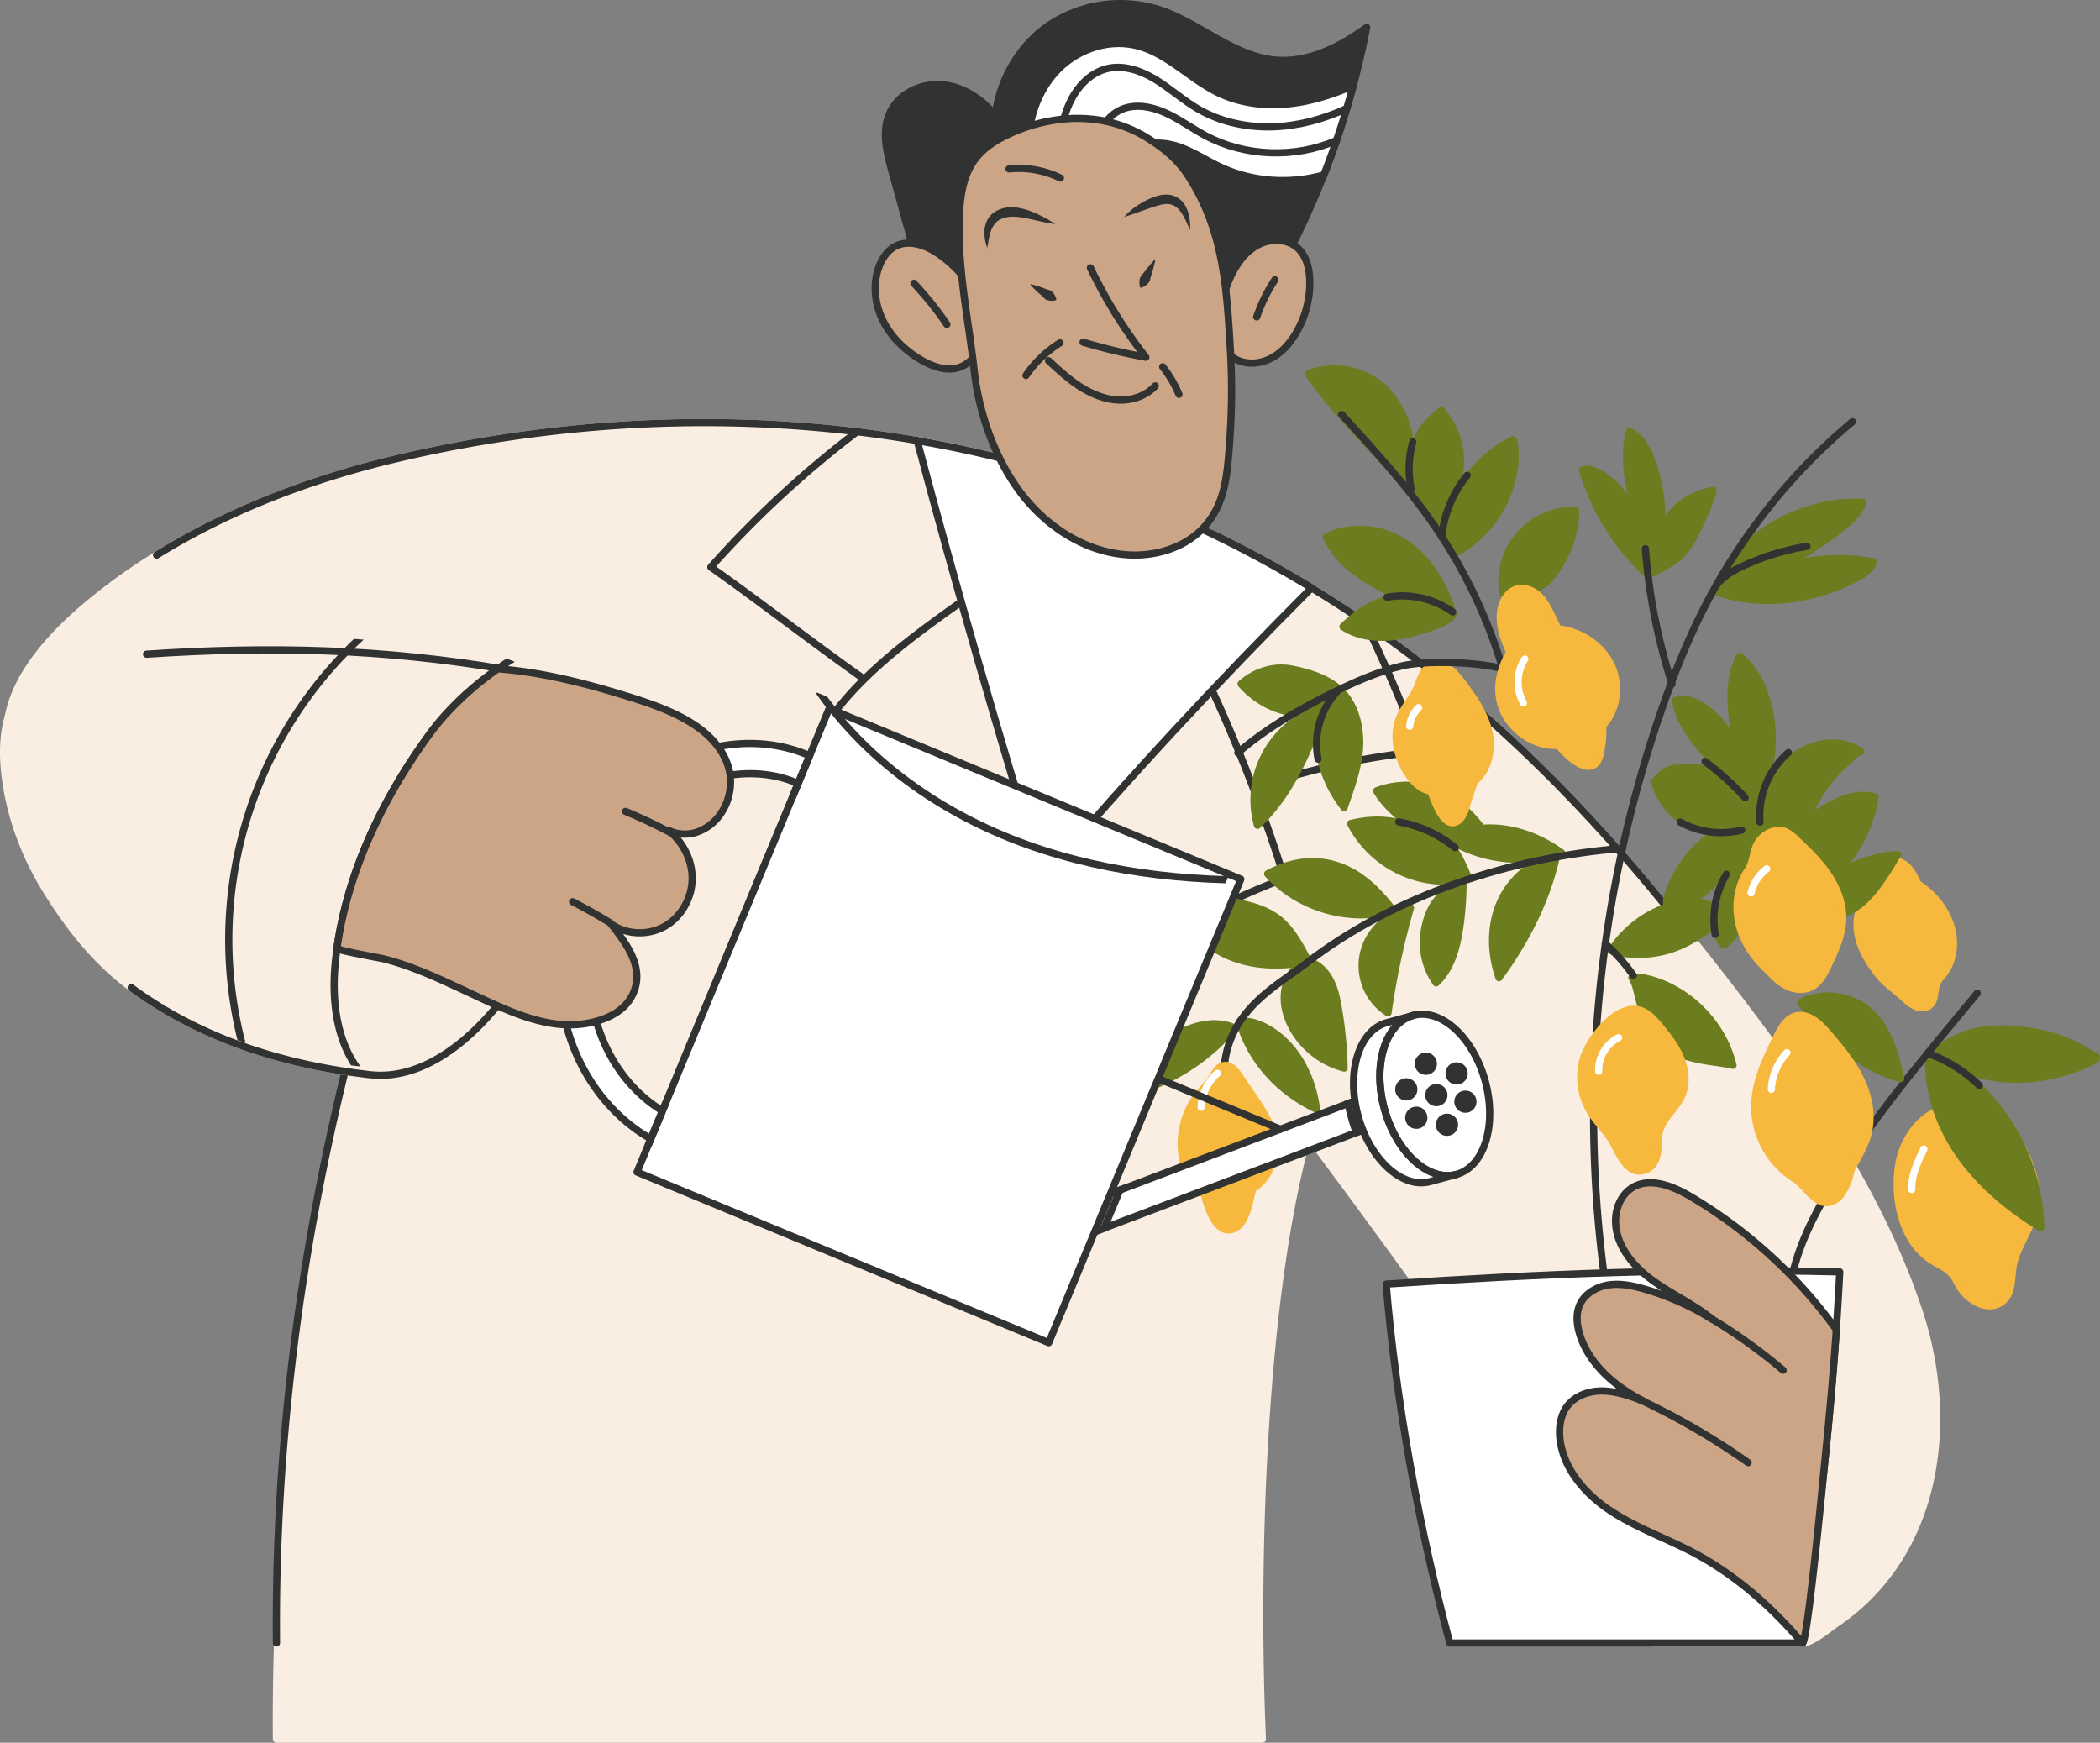<svg id="Capa_2" data-name="Capa 2" xmlns="http://www.w3.org/2000/svg" viewBox="0 0 1747.63 1450.29"><rect x="0" y="0" width="1747.63" height="1450.29" fill="#808080" stroke="none"/><defs><clipPath id="clip-path" transform="translate(-10.38 -10.15)"><path class="cls-1" d="M484.08 616.15c-8.29-28.62-24.92-45.25-49.41-49.43C324.94 548 220.45 543.81 105.78 553.6l-3.17.27c-23.9 2-53.65 4.5-71.54 22.51-21 21.1-22.32 53.4-19.77 76.78 3.81 35 16 69.09 36.06 101.28 22.11 35.41 44.49 60.83 70.43 80 53.29 39.42 120.55 64 199.92 73.07a82 82 0 0 0 9.29.49c22.4 0 45.17-9.11 67.7-27.09 18.12-14.46 32-31.4 40.48-43.06a291.4 291.4 0 0 0 54.3-151.65c1.74-28.58-.03-51.5-5.4-70.05Z"/></clipPath><clipPath id="clip-path-2" transform="translate(-10.38 -10.15)"><path class="cls-1" d="M1044.2 739 701.58 597a3 3 0 0 0-3.92 1.63l-159.84 385.8a3 3 0 0 0 1.62 3.92l342.63 142a3 3 0 0 0 1.14.23 3 3 0 0 0 2.78-1.85L1045.82 743a3 3 0 0 0-1.52-4Z"/></clipPath><clipPath id="clip-path-3" transform="translate(-10.38 -10.15)"><path class="cls-1" d="M1155.05 933.25a15.52 15.52 0 0 0-20-9l-255 96.67a15.5 15.5 0 0 0 4 29.91 12.79 12.79 0 0 0 1.52.08 15.71 15.71 0 0 0 5.51-1l255-96.67a15.5 15.5 0 0 0 9-20Z"/></clipPath><style>.cls-1,.cls-4,.cls-7{fill:none}.cls-2{fill:#cca587}.cls-15,.cls-2,.cls-4,.cls-8{stroke:#313232}.cls-15,.cls-2,.cls-4,.cls-5,.cls-6,.cls-7,.cls-8{stroke-linecap:round;stroke-linejoin:round;stroke-width:6px}.cls-5{fill:#f7b83e;stroke:#f7b83e}.cls-6{fill:#6b7d1f;stroke:#6b7d1f}.cls-7{stroke:#fff}.cls-8{fill:#fff}.cls-15,.cls-17{fill:#313232}</style></defs><path class="cls-2" d="M422.68 567.27c47 1.43 94.1 2.85 140.88-1.63 10.25-1 20.61-2.25 30.8-.72s20.38 6.27 26 14.89c9.08 13.91 3.14 33.63-9.06 44.89s-28.94 16-45.14 19.59c-37.32 8.36-75.42 20.86-113.67 20.57" transform="translate(-10.38 -10.15)"/><path d="M1619.44 1153.2a291 291 0 0 0-12.25-52.35c-40.71-121.85-125.12-229.85-204.36-329-61.58-77-130.56-148.5-208.64-208.93q-19.9-15.4-40.57-29.8t-41.78-27.58a962.18 962.18 0 0 0-92.79-51.2c-212.84-102.4-463.71-116-691.27-59.4l-3.32.85c-86.27 22.31-169.85 59-238.7 115.57C56.82 535.14 22.59 570.3 17 609.07c-6 40.71 21 84.55 50.62 109.83 34.66 29.59 79.44 44.64 124.09 53.78s90.3 13 134.59 23.76c-56.64 188.1-87.59 464.58-85.84 661h820.48c-6.39-142.54-.53-365.62 37.82-502.45 102 137 201.85 275.23 287.37 422.45h124.39c7.84 0 22.27-12.37 28.63-16.71 69.11-47.23 91.06-129.3 80.29-207.53Z" transform="translate(-10.38 -10.15)" style="stroke:#faede1;fill:#faede1;stroke-width:6px;stroke-linecap:round;stroke-linejoin:round"/><path class="cls-4" d="M1402.83 771.88c-61.58-77-130.56-148.5-208.64-208.93q-19.9-15.41-40.57-29.8t-41.78-27.58a962.18 962.18 0 0 0-92.79-51.2M296.84 904.52c-37.77 154.69-57.8 313.83-56.38 472.93m533.2-1000.67C626.1 351.35 472.24 359 327.78 394.94l-3.32.85c-64.4 16.66-127.31 41.33-183.71 76.3" transform="translate(-10.38 -10.15)"/><path class="cls-4" d="M1019.17 584.62a1302.24 1302.24 0 0 1 60.16 156.6c-43.29 16.5-87.77 39.07-128.79 60.6m103.94-136a618.67 618.67 0 0 1 137.4-30.27c-13-36.79-28.62-72.17-45.38-107.35" transform="translate(-10.38 -10.15)"/><path class="cls-5" d="M1600.44 1040.43c-10.8-18.25-13.31-42.63-9.68-62.37 3.86-21 18.61-41 39.34-46 17.13-4.19 35.77 2.43 48.68 14.44s20.63 28.77 24.65 45.94c2.6 11.12 2.22 17.34-.7 28.38-4 15.18-14.56 28.24-17.11 43.72-1.59 9.6-.5 20.83-7.56 27.51-12.06 11.42-30 .25-36.84-11.2-1.89-3.19-3.31-6.68-5.62-9.59-4.31-5.45-11.1-8.17-17-11.83a54.53 54.53 0 0 1-18.16-19Z" transform="translate(-10.38 -10.15)"/><path class="cls-6" d="M1754.16 889.43c1.4-.72.94 2.21-.46 2.93-38.51 19.91-86.68 22.14-124.49.94 48 28.73 78.54 82.78 79.53 138.69-25.23-15.59-48.74-34.65-66.12-58.68s-28.34-53.38-27.09-83c11.78-11.19 27.26-20.07 43.31-22.59s32.52-1.15 48.46 2c17.42 3.5 31.91 10.09 46.86 19.71Z" transform="translate(-10.38 -10.15)"/><path class="cls-4" d="M1499 1094c1.45-32.94 16-63.86 32.74-92.27 35-59.39 80.12-111.76 124.07-165" transform="translate(-10.38 -10.15)"/><path class="cls-7" d="M1601.37 1000c-.44-11.83 4.87-23 10.06-33.66" transform="translate(-10.38 -10.15)"/><path class="cls-4" d="M1614.62 886.75a117.65 117.65 0 0 1 42.92 26.74" transform="translate(-10.38 -10.15)"/><path class="cls-6" d="M1453.87 473.91c26.48-30.05 66.82-47.34 106.84-45.79-2.88 8.64-9.93 15.17-17 20.92a255.2 255.2 0 0 1-57.87 35.39 162.9 162.9 0 0 1 83.59-6.71c-1.78 6.11-7.69 10-13.31 13-36.22 19.33-80.51 25.75-119 11.34 6.34-7.98 10.07-20.56 16.75-28.15Z" transform="translate(-10.38 -10.15)"/><path class="cls-5" d="M1574 821.7c-6.83-8.63-13-18-16.13-28.56s-2.83-22.48 2.73-32c4-6.73 10.37-12.06 12.82-19.47 1.23-3.73 1.44-7.92 3.78-11.07 4-5.35 12.57-5.06 18-1.18s8.44 10.2 11.24 16.25c12.49 8.3 22.29 19.74 27.09 34s2.92 31.09-6.83 42.49a31.31 31.31 0 0 0-3.61 4.51c-3.59 6.12-1.25 15.16-6.58 19.85-3.09 2.72-7.83 2.8-11.66 1.27s-6.94-4.38-10-7.17c-6.85-6.39-15.01-11.56-20.85-18.92Z" transform="translate(-10.38 -10.15)"/><path class="cls-6" d="M1509 844.24c17.79-8.93 40.76-6.25 56 6.53 16.45 13.79 22.55 36.07 27.2 57-32.88-8.99-64.4-35.09-83.2-63.53Zm-247.93-340.53a59.11 59.11 0 0 1 60.71-68.66 90.27 90.27 0 0 1-21.45 56.38c-8.64 10.1-26.14 14.45-39.26 12.28Zm177.46 198.79a56.12 56.12 0 0 1-51.22-41.94c3.83-3.91 8.22-8.87 13.5-10.26 24.39-6.41 52.36 5 65.33 26.62-10.53-13.21-25.65-27.73-37-40.21s-21.48-27-24.46-43.6c8.14-2.27 16.12.33 23.09 5.11a78.52 78.52 0 0 1 31.57 46.12 250.27 250.27 0 0 1-8-43.77c-1.29-15 .16-30.62 6.58-44.29 7.28 5.53 14.45 15.67 18.11 24a113.12 113.12 0 0 1 2.9 82.26 86.48 86.48 0 0 1 34.46-28.94c14.37-6.88 32.64-7.39 45.43 2.12-3.56-.16-7.13 5-9.85 7.32a121.89 121.89 0 0 0-35.47 50.48c.78-3.52 5-4.42 8.14-6.31 7.49-4.59 15-9.22 23.33-12.17s17.45-4.13 25.89-1.7c-4 26.15-18.38 52.79-38.62 69.81 15.28-12.73 37.49-20.83 57.36-21.81-9 14.5-19.21 32.74-33.07 42.73a65.91 65.91 0 0 1-89.63-11.82c-2.9 13.68-7.73 30.73-17.49 40.75-1.42 1.46-3 2.93-5 3.21a22.57 22.57 0 0 1-5.82-13.77 82.62 82.62 0 0 1 18-59.11c-7.34 6-14.4 16.08-21 22.8a87 87 0 0 1-38 22.38c.06-4-.75-8.25.4-12.06a100.47 100.47 0 0 1 40.54-53.95Z" transform="translate(-10.38 -10.15)"/><path class="cls-6" d="M1448.22 771.73a44.16 44.16 0 0 0-28.33-11 58.5 58.5 0 0 0-16.58 2.37 91.49 91.49 0 0 0-52.18 38.3c14.57 4.16 31 3.87 45.65 0 19.59-5.28 35.16-17.54 51.44-29.67Zm-79.77 51.98c6.08-.78 12.26.5 18.12 2.33 32.17 10.05 58.16 37.89 66 70.68-10.39-2.38-20.92-2.91-31.28-5.43-6.61-1.61-13.29-3.31-19.24-6.61-15-8.35-23-25.44-27.41-42.06-1.7-6.29-2.7-13.4-6.19-18.91Zm-269.18-13.28c-20.55 4.12-42.31 4.15-62-3s-37.11-22-44.52-41.6c4.27-2.69 26.66-8.36 41.51-5.65 37.74 6.92 47.68 15.96 65.01 50.25Zm70.67-42.51c-36.88 10.25-79.08-2.08-104.63-30.58 18.39-9.82 38.21-13.32 58-6.8s33.91 20.89 46.63 37.38ZM1310 719.9c-31.64 10.13-67.4 5.87-95.47-11.9a136 136 0 0 1 18 33.34 88.64 88.64 0 0 1-98.14-45.78c19-4.9 38.4-3.75 56.1 4.74-13.35-7.79-26.63-18.67-34.5-32 18.87-7.14 39.07-6.14 56.75 3.56 12.23 6.7 22.56 16.41 30.85 27.67 23.35-2.1 47.41 6.53 66.41 20.37Zm-136.42 48.04c-2.46.14-4.48 1.89-6.3 3.55-5.7 5.2-11.46 10.47-15.7 16.91a46.32 46.32 0 0 0 13.25 64.15l.65.42a646.5 646.5 0 0 1 18.7-87.39c-3.54.57-7.01 2.16-10.6 2.36Zm31.97 60.14c12.47-11.62 17.17-29.27 19.63-46.13a259.69 259.69 0 0 0 2.72-36c-8.87 1.74-18.88 8.69-23.87 16.22s-7.55 16.45-8.75 25.4a58.48 58.48 0 0 0 10.27 40.51Zm100.07-105.25c-20.84 3.69-38.59 19.42-46.93 38.87s-7.82 42.07-.84 62.06c22.09-30.21 39.68-64.33 47.77-100.93Z" transform="translate(-10.38 -10.15)"/><path class="cls-6" d="M1094 811.14c-8.6 5.51-13.78 15.52-14.71 25.69s2.06 20.45 7.06 29.36a69.41 69.41 0 0 0 42.59 32.81 331.82 331.82 0 0 0-4.82-49.94c-1.36-8.07-3.06-16.22-6.91-23.44s-10.15-13.5-18.06-15.58c-.96-.22-5.82.39-5.15 1.1Zm-52.22 49.13c7.35-1.09 14.83 1.25 21.43 4.67 24.81 12.86 39.37 40.56 42.73 68.32-31-14.7-54.51-40.11-64.16-72.99Zm-4.52 5.16c-12.18-5.53-26.6-3.46-39 1.61a88.42 88.42 0 0 0-50.06 54.45c34.57-9.83 65.95-28.49 89.06-56.06Zm182.34-343.55c-4.71 5.62-12 8.32-18.93 10.61-11.92 3.91-24.14 7.32-36.67 7.93s-25.51-1.78-36-8.69c13.53-13.3 27.9-22.09 46.7-24.68-12.15-5.84-23.65-11.94-34.58-19.84s-20.6-18-26-30.37c16-7.77 35.54-8 52.18-1.72 27.29 10.38 45.76 38.58 53.3 66.76Zm-43.66-112.7c-26.61-29.4-54.63-55.86-76.65-88 21.23-8.53 47.3-3.42 63.55 12.7s23.38 40.07 21.67 62.89c.85-19 10.18-33.46 25.42-44.93 9.26 10.83 15.76 26 15.85 40.19s-4 28.3-10.5 41c13.08-24 29.82-45.35 54.52-57 4.21 18.35-1 39.41-9.85 56s-23.1 30.11-39.63 39.11c-14.89-20.94-27.19-42.95-44.38-61.96Z" transform="translate(-10.38 -10.15)"/><path class="cls-5" d="M1478.69 814.86c-10.67-10.28-18.69-23.54-21.58-38.07s-.36-30.29 8-42.54c4.69-6.87 4.11-17.33 9.08-24s14-11.08 21.79-8.07c3.39 1.32 6.14 3.86 8.8 6.35 9.65 9.05 19.29 18.28 26.73 29.22s12.63 23.82 12.36 37c-.28 13.58-6.19 26.32-12 38.6-3.36 7.12-7.19 14.74-14.24 18.24-6.63 3.29-14.77 2.06-21.32-1.38S1484 820 1478.69 814.86ZM1237.2 660.59c12.16-9.5 15.52-27.13 12-42.16s-12.69-28-22-40.36c-3.36-4.47-6.89-9-11.67-11.91s-11.15-3.87-15.92-1c-5.91 3.61-7.33 11.35-10.07 17.71-3.59 8.33-10.15 15.1-13.87 23.38-7.08 15.75-2.63 34.82 7.21 49 4.41 6.35 10.54 12.36 18.23 13.13 2.2 5.82 4.91 13.35 8.17 18.65 2.47 4 6.2 8.33 10.87 7.74a9.59 9.59 0 0 0 6.07-3.91c2.8-3.59 4-8.12 5.18-12.52 1.41-5.27 4.4-12.43 5.8-17.75Zm315.37 319.77c5.2-9 10.48-18.21 12.75-28.36 3.39-15.11-.23-31.14-7.16-45s-17-25.87-27.11-37.57c-6.84-7.87-16.12-16.45-26.19-13.77-7.8 2.08-12.23 10.07-15.78 17.31-8.9 18.14-18 37-18.41 57.22a71 71 0 0 0 32.87 60.64c6 3.75 10.2 10.14 15.6 14.73 2.78 2.35 5.79 4.73 9.38 5.33 4.61.77 9.29-1.61 12.47-5s5.14-7.77 7-12c2.01-4.46 2.16-9.33 4.58-13.53Z" transform="translate(-10.38 -10.15)"/><path class="cls-4" d="M1346.84 1082.27a1029.06 1029.06 0 0 1 45.12-478c11-32 23.56-63.49 39.27-93.45A495.27 495.27 0 0 1 1552 361.07" transform="translate(-10.38 -10.15)"/><path class="cls-4" d="M1029.32 896.85c4.62-47.05 44.54-66.79 68.32-85.22 72.9-56.46 171-88.27 263-95.46" transform="translate(-10.38 -10.15)"/><path class="cls-5" d="M1053.14 999.31c8.54-5.27 14.4-14.38 16.56-24.18s.78-20.2-3-29.5c-3.18-7.88-8-15-12.75-22l-12.28-18.1c-3-4.4-7.09-9.34-12.37-8.69-5.45.67-8.12 6.73-11.09 11.35-2.83 4.39-6.67 8-10 12-19.93 24-21.12 64.44 4.77 84.55a63.53 63.53 0 0 0 8.14 20.86c2.4 3.67 5.62 7.28 10 8s8.72-1.64 11.54-5 4.36-7.59 5.86-11.72c1.83-5.07 2.77-12.45 4.62-17.57Z" transform="translate(-10.38 -10.15)"/><path class="cls-4" d="M1260.94 566.63a423.1 423.1 0 0 0-54.79-115.94c-23.19-34.34-51.28-65-79.25-95.61" transform="translate(-10.38 -10.15)"/><path class="cls-4" d="M1210.15 457.14a96.36 96.36 0 0 1 21.23-51.45m-46.7 11.31a85.66 85.66 0 0 1 1.41-39.06m-21.42 129.22a72.83 72.83 0 0 1 54.69 12.27m-44.98 174.66a103.21 103.21 0 0 1 47 21.56m124.94 79.89a155.48 155.48 0 0 1 23.28 26.33" transform="translate(-10.38 -10.15)"/><path class="cls-5" d="M1349.83 859.3c7.29-6.3 15.5-10.28 23.3-8.93 7.45 1.3 13 7.38 17.86 13.18 7 8.35 13.84 17 18 27.09s5.28 21.83.75 31.73c-4.67 10.2-14.82 17.49-18 28.26-1.67 5.71-1.16 11.81-1.9 17.71s-3.23 12.21-8.61 14.75c-16.16 7.65-23.38-13.74-29.36-23.74-4.93-8.24-12.16-14.89-17.34-23a55.82 55.82 0 0 1-6.87-43.67c2.56-9.63 11.34-24.04 22.17-33.38Z" transform="translate(-10.38 -10.15)"/><path class="cls-7" d="M1340.83 901.59a30.4 30.4 0 0 1 16.47-27.89M1010 931.57a39.6 39.6 0 0 1 13.52-28.23" transform="translate(-10.38 -10.15)"/><path class="cls-6" d="M1381.94 488.91a197.15 197.15 0 0 1-54.58-87.6c5.72-1.88 11.88 1 16.88 4.34a76.92 76.92 0 0 1 30.7 42.24c-7.34-25.47-15.15-53.18-8.39-78.8 8.73 4 13.85 13.13 17.39 22.05a133.38 133.38 0 0 1 8.47 64.51c4.87-20.44 22.82-33.89 43.55-37.32-2 9.45-7.34 20.12-11.25 29a105.58 105.58 0 0 1-12.33 21.29c-7.02 9.17-20.28 14.71-30.44 20.29Z" transform="translate(-10.38 -10.15)"/><path class="cls-4" d="M1401.85 579.43a490.89 490.89 0 0 1-22.18-112.69" transform="translate(-10.38 -10.15)"/><path class="cls-6" d="M1128.1 586.92c11 12.38 14.71 29.87 13.62 46.38s-7.31 33.28-12.79 48.89c-16.27-20.9-24.37-46.67-20.22-72.83-12.47 32.41-26.58 63.77-51.83 87.61a80 80 0 0 1 44.12-94.19c-21.19 3.65-43.74-7.2-57.79-23.48 11.59-10.34 27.41-15.4 42.61-12.27s31.99 8.26 42.28 19.89Z" transform="translate(-10.38 -10.15)"/><path class="cls-4" d="M1040.52 636.64c23.33-20.23 50.31-35.82 78-49.54 18.8-9.32 38.14-17.87 58.54-22.78s63.62-3.19 83.87 2.31" transform="translate(-10.38 -10.15)"/><path class="cls-7" d="M1183.55 614.51a24.84 24.84 0 0 1 7.39-15.44" transform="translate(-10.38 -10.15)"/><path class="cls-5" d="M1266.85 552.89c-5.57-12.15-10.37-25.84-6.55-38.65 1.8-6 5.91-11.81 11.91-13.76 6.54-2.12 13.88.8 18.84 5.56s8 11.12 11 17.32l4.79 10c18.28 2.17 35.45 12.86 43.8 29.27s6.24 38.13-6.59 51.34a80.9 80.9 0 0 1-2 23.67c-.85 3.51-2.19 7.28-5.3 9.11-3.46 2-7.93 1-11.52-.84-7.14-3.57-12.71-9.59-18.1-15.48-18.33 1.27-36.89-10.76-44.93-27.27s-4.65-34.43 4.65-50.27Z" transform="translate(-10.38 -10.15)"/><path class="cls-7" d="M1278.2 595.13a35.62 35.62 0 0 1 1.14-36.55" transform="translate(-10.38 -10.15)"/><path class="cls-4" d="M1107.27 641.87a64.43 64.43 0 0 1 15.55-55.81m352.24 108.2a69.86 69.86 0 0 1 23.64-57.83m-90.04 57.9a70.82 70.82 0 0 0 51.15 6.65m-30.5-57.1a230 230 0 0 1 33.36 30.12m-24.93 113.67a73.89 73.89 0 0 1 9.31-49.89" transform="translate(-10.38 -10.15)"/><path class="cls-7" d="M1484.49 916.68a48.08 48.08 0 0 1 13-30.5m-29.85-132.91a35.08 35.08 0 0 1 13-20.06" transform="translate(-10.38 -10.15)"/><path class="cls-4" d="M1438.68 497.16c2.18-3.56 11.2-10.42 14.9-12.34a201.79 201.79 0 0 1 60.51-20" transform="translate(-10.38 -10.15)"/><path class="cls-8" d="M1541.43 1068.63c-5.3 104.37-16.75 205.29-30.94 308.82h-293.55c-25.34-94.17-45-201.46-53-298.65 130.92-8.74 246.35-13.32 377.49-10.17Z" transform="translate(-10.38 -10.15)"/><path d="M481.19 617c-7.94-27.41-23.76-43.33-47-47.3-110.59-18.89-216.34-22.63-328.13-13.09-24 2-54.94 3.9-72.83 21.91-20.12 20.26-21.4 51.61-18.92 74.34 3.77 34.56 15.75 68.21 35.62 100 18.58 29.72 40.59 57.66 69.67 79.14 52.87 39.1 119.64 63.49 198.48 72.5a80.72 80.72 0 0 0 8.93.5c50.06 0 90.24-47.54 105.75-68.91A288.41 288.41 0 0 0 486.52 686c1.68-28.21-.05-50.8-5.33-69Z" transform="translate(-10.38 -10.15)" style="fill:#faede1"/><path d="M481.19 617c-7.94-27.41-23.76-43.33-47-47.3-110.59-18.89-216.34-22.63-328.13-13.09-24 2-54.94 3.9-72.83 21.91-20.12 20.26-21.4 51.61-18.92 74.34 3.77 34.56 15.75 68.21 35.62 100 18.58 29.72 40.59 57.66 69.67 79.14 52.87 39.1 119.64 63.49 198.48 72.5a80.72 80.72 0 0 0 8.93.5c50.06 0 90.24-47.54 105.75-68.91A288.41 288.41 0 0 0 486.52 686c1.68-28.21-.05-50.8-5.33-69Z" transform="translate(-10.38 -10.15)" style="stroke:#faede1;stroke-width:6px;stroke-linecap:round;stroke-linejoin:round;fill:none"/><path class="cls-4" d="M431.28 567.3c-101.88-17.4-196.77-19.57-298.93-12.72" transform="translate(-10.38 -10.15)"/><path class="cls-8" d="M878.38 741.33c71.24-84.13 145.8-164 223.48-241.91q-40.2-24.46-82.81-45c-77.72-37.4-160.51-63-245.39-77.58q48.72 183.26 104.72 364.49Z" transform="translate(-10.38 -10.15)"/><path class="cls-4" d="M723.64 369.43a853.39 853.39 0 0 0-121.7 112.68c42.92 30.33 83.25 61.87 126.17 92.2M701.94 607c28.73-38.93 68.78-67.73 108.15-95.86" transform="translate(-10.38 -10.15)"/><path class="cls-2" d="M1529.7 1219.43q4.08-39.86 7.19-79.82.88-11.49 1.66-23a402.37 402.37 0 0 0-120.9-110.5c-14.94-8.84-34.06-16.68-48.85-7.59-9.08 5.59-13.85 16.62-13.94 27.28-.17 20.06 14 37.55 30.21 49.44s34.88 20.11 50.38 32.86a227.43 227.43 0 0 0-55.89-25c-9.79-2.87-20.06-5.1-30.17-3.67s-20.11 7.14-24.28 16.46c-3.34 7.45-2.58 16.14-.28 24 5.49 18.64 19.14 34 35 45.23a159.82 159.82 0 0 0 18.45 11.12c-1.57-.61-3.15-1.21-4.72-1.78-9.9-3.64-20.18-6.85-30.72-6.74s-21.5 4-28 12.36c-5.62 7.27-7.17 17-6.38 26.18 2.15 24.79 19.77 45.88 40.32 59.92s44.25 22.6 66.48 33.79c36.78 18.5 68.53 46.18 95.17 77.57l.29-.22c4.55-6.05 17.62-144.62 18.98-157.89Z" transform="translate(-10.38 -10.15)"/><path class="cls-4" d="M1374.33 1174.59a595.69 595.69 0 0 1 90.85 52.76m-36.24-123.18a462.7 462.7 0 0 1 65.36 46.26" transform="translate(-10.38 -10.15)"/><path class="cls-4" d="M224.94 918.65A342.87 342.87 0 0 1 331 523.21m111.06 32.22c-27.83 16.52-55.3 39.79-74.36 65.93-40.11 55-70.77 119.51-78.08 187.77-4.2 39.28 2.15 83.35 36.28 108.21" transform="translate(-10.38 -10.15)" style="clip-path:url(#clip-path)"/><path class="cls-8" d="M559.32 961.72c-.26-.1-.51-.22-.76-.34-33-16.29-59.44-47.08-72.68-84.48-11.86-33.5-13.35-71.59-4.31-110.14 11.37-48.4 37.37-88.56 73.37-113.08 41.18-28.07 94.11-32.74 134.85-11.9a12.5 12.5 0 1 1-11 22.45l-.4-.2C646.2 647.56 602.24 651.7 569 674.34c-30.34 20.68-53.35 56.45-63.12 98.13-7.94 33.88-6.72 67.11 3.54 96.09 11.08 31.32 33 57 60.18 70.41a12.5 12.5 0 0 1-10.31 22.75Zm325.02 86.14a12.5 12.5 0 0 1-3.19-24.13l255-96.67a12.5 12.5 0 0 1 8.87 23.38l-255 96.67a12.35 12.35 0 0 1-5.68.75Z" transform="translate(-10.38 -10.15)"/><path class="cls-4" d="m963.88 897.62 101.65 42.12"/><path transform="rotate(-67.49 778.974 866.353)" style="stroke-width:6px;fill:#fff;stroke-linecap:round;stroke-linejoin:round;stroke:#313232" d="M582.98 678.23h417.55v370.87H582.98z"/><path class="cls-4" d="M680.37 567.56c38.3 64.73 101.47 112.69 171.36 140.44s146.27 36.51 221.44 34.15" transform="translate(-10.38 -10.15)" style="clip-path:url(#clip-path-2)"/><path class="cls-8" d="M1164.56 861.17c-23.2 6.31-34 41-24 77.58s36.81 61 60 54.73l21.85-5.94-36-132.32Z" transform="translate(-10.38 -10.15)"/><ellipse cx="1204.41" cy="921.36" rx="43.53" ry="68.56" transform="rotate(-15.22 1161.217 955.104)" style="stroke-width:6px;fill:#fff;stroke-linecap:round;stroke-linejoin:round;stroke:#313232"/><path class="cls-4" d="M1222.4 987.54c-23.2 6.31-50.06-18.2-60-54.73s.8-71.28 24-77.59" transform="translate(-10.38 -10.15)"/><circle class="cls-15" cx="1195.34" cy="911.36" r="6.27"/><circle class="cls-15" cx="1186.58" cy="885.24" r="6.27"/><circle class="cls-15" cx="1204.18" cy="936.03" r="6.27"/><circle class="cls-15" cx="1170.32" cy="906.56" r="6.27"/><circle class="cls-15" cx="1212.19" cy="893.31" r="6.27"/><circle class="cls-15" cx="1178.65" cy="930.18" r="6.27"/><circle class="cls-15" cx="1219.52" cy="916.83" r="6.27"/><path class="cls-4" d="m553.71 918.68-14.03 33.84m134.57-324.75-14.47 34.92"/><g style="clip-path:url(#clip-path-3)"><path class="cls-4" d="M1131.41 923.74a164.56 164.56 0 0 0 9.73 34.26" transform="translate(-10.38 -10.15)"/><path class="cls-4" d="m937.63 976.93-24.74 59.25"/></g><path class="cls-7" d="M942.56 891.86a511.52 511.52 0 0 0 34.14-108.79" transform="translate(-10.38 -10.15)"/><path class="cls-2" d="M618.15 657.19a44.12 44.12 0 0 0-3.11-13.1c-13-32-53.55-45.44-83.57-54.79-33.89-10.55-70.53-19.87-106.82-22.56-21.59 15.15-41.89 34-57 54.64-38.19 52.35-67.8 113.37-76.85 178-.22 1.65 36.1 8 39.22 8.8 25.4 6.48 49.07 18 72.72 29s49.06 23.7 75.53 25.62c15 1.09 32.67-1.86 45.43-10.22 11.41-7.46 17.92-20 16.41-33.62-1.67-15-12.29-28.21-21.06-39.84 12.81 9.14 31 9.65 44.66 1.85s22.38-23.28 22.68-39-7.55-31.25-20-40.92a31.41 31.41 0 0 0 24.15 1.51 39.69 39.69 0 0 0 19.4-14.87 46.44 46.44 0 0 0 8.21-30.5Z" transform="translate(-10.38 -10.15)"/><path class="cls-4" d="M486.94 760.6q16.05 8.19 31.39 17.66m12.61-92.83Q550 693.32 568.28 703M119.57 832c52.87 39.1 119.64 63.49 198.48 72.5a80.72 80.72 0 0 0 8.93.5c42 0 77-33.43 96.38-56.83" transform="translate(-10.38 -10.15)"/><path class="cls-15" d="m780.76 254.43-28-101.33c-4.37-15.82-8.67-33.1-2.23-48.19 6.94-16.28 25.73-25.62 43.38-24.31s33.7 11.85 44.74 25.68c3.69-30.85 21.07-60.14 47.29-76.82a106.92 106.92 0 0 1 89.52-11.16c33.54 11.06 61.39 38.82 96.54 41.83 27.31 2.34 53.59-11 75.71-27.17a698 698 0 0 1-74.51 205.33c-12.61 22.69-44.57 30.43-69.55 37.49-26.58 7.5-54.77 6.61-82.31 4.44-47.58-3.79-95.95-8.9-140.58-25.79Z" transform="translate(-10.38 -10.15)"/><path class="cls-8" d="M1087.42 96c-21.11 2.88-43.21.84-62.46-8.28-24-11.39-43-33.31-68.86-39.63-22.23-5.43-46.69 2.34-63.32 18.07s-25.62 38.62-26.49 61.49c18.79 6 36.9 10 55.69 16 6.37 2 13.4 4.05 19.57 1.46 4.72-2 8-6.29 12.05-9.43 10.3-8 25-7.68 37.36-3.55s23.32 11.55 35.13 17.07c26.61 12.43 57.72 14.46 86 6.52a704.74 704.74 0 0 0 24.4-74.28c-15.72 6.88-32.11 12.24-49.07 14.56Z" transform="translate(-10.38 -10.15)"/><path class="cls-4" d="M892.56 122.19c2.32-11.73 5.58-23.47 11.88-33.63s16-18.67 27.63-21.39c13.72-3.21 28.11 1.9 40.12 9.26s22.55 16.94 34.68 24.09c19.17 11.29 41.83 16 64.06 15.13 20.8-.85 41.22-6.51 60.17-15.17" transform="translate(-10.38 -10.15)"/><path class="cls-4" d="M926.94 123.1c.57-11.63 10.92-21.14 22.29-23.65s23.31.75 33.77 5.86 19.94 12 30.21 17.53c33.3 17.83 74.82 19.25 109.41 4.22" transform="translate(-10.38 -10.15)"/><path class="cls-2" d="M1034.84 239.73c5-10.52 12.28-20.42 22.6-25.8s24-5.26 32.74 2.48c7.42 6.6 9.91 17.2 10.17 27.13a82.19 82.19 0 0 1-11.78 44.4c-5.19 8.57-12.19 16.33-21.18 20.77s-20.16 5.11-28.91.22c-22.04-12.34-11.99-51.57-3.64-69.2Zm-242.42-17.55c-10.76-7.68-25.27-13.2-37-7-6.6 3.47-11 10.12-13.58 17.13-5.31 14.54-3.45 31.2 3.51 45S764 302.24 777.46 310c9.68 5.57 21.43 9.53 31.91 5.67 8.62-3.17 14.75-11.23 17.59-20 9.3-28.61-12.42-57.73-34.54-73.49Z" transform="translate(-10.38 -10.15)"/><path class="cls-4" d="M798.36 280.06a281.41 281.41 0 0 0-27.42-34.15m300.4-2.91a136.63 136.63 0 0 0-15.11 30.9" transform="translate(-10.38 -10.15)"/><path class="cls-2" d="M902.82 108.74a138.18 138.18 0 0 0-51.75 12.55c-11.08 5-21.82 11.6-29.14 21.3-9.66 12.81-12.29 29.52-13.07 45.54-2.15 44.15 7.4 86.67 12.22 130.23 3.85 34.79 16.48 71.27 37.09 99.65 21.88 30.13 56.19 52.69 93.4 54 22.66.81 46.31-6.87 61.36-23.81 17.47-19.66 18.77-44.08 20.69-69.11a580.17 580.17 0 0 0 .62-79c-2.15-35.72-4.16-72.41-16.48-106.24a178.91 178.91 0 0 0-19.93-39.42c-8.63-12.69-20.74-22.17-33.81-30.16a107.27 107.27 0 0 0-44.25-14.89 118.47 118.47 0 0 0-16.95-.64Z" transform="translate(-10.38 -10.15)"/><path class="cls-17" d="M1000.74 201.63c-1.32-2.88-2.52-5.74-3.85-8.44a43.66 43.66 0 0 0-4.44-7.44 15.16 15.16 0 0 0-5.67-4.75 13.19 13.19 0 0 0-6.88-1c-5.1.49-10.65 2.77-16.43 4.72l-8.6 3c-2.9 1-5.82 2-8.9 3a45.28 45.28 0 0 1 6.89-6.6 61.51 61.51 0 0 1 7.89-5.31 70.07 70.07 0 0 1 8.57-4.2 37.78 37.78 0 0 1 4.75-1.58 26.18 26.18 0 0 1 5.19-.87 20.16 20.16 0 0 1 5.59.33 17.55 17.55 0 0 1 5.41 2.08 17.8 17.8 0 0 1 4.33 3.64 21.61 21.61 0 0 1 2.93 4.46 32.08 32.08 0 0 1 2.86 9.48 43 43 0 0 1 .36 9.48Zm-112.07-5.01a88 88 0 0 1-10.06-1.71l-9.67-2.18c-3.19-.71-6.36-1.34-9.45-1.76-1.55-.21-3.08-.35-4.58-.44a31.85 31.85 0 0 0-4.37.09 23.41 23.41 0 0 0-7.94 2.26 13.14 13.14 0 0 0-3.1 2.18 15.19 15.19 0 0 0-2.5 3.14 27.79 27.79 0 0 0-3.19 8.4c-.72 3.12-1.12 6.48-1.83 9.88a41.08 41.08 0 0 1-2.3-10.14 24.25 24.25 0 0 1 1.43-11 18.94 18.94 0 0 1 3-5.19 18.39 18.39 0 0 1 4.7-4 23.13 23.13 0 0 1 5.39-2.37 25.08 25.08 0 0 1 5.7-1.09 30.36 30.36 0 0 1 5.64.1 41.94 41.94 0 0 1 5.34.91 63 63 0 0 1 9.92 3.27 121.29 121.29 0 0 1 17.87 9.65Z" transform="translate(-10.38 -10.15)"/><path class="cls-4" d="M917.84 233.07a403 403 0 0 0 46.1 74.36 494.26 494.26 0 0 1-52.21-12.5" transform="translate(-10.38 -10.15)"/><path class="cls-17" d="M971.79 226.88c-.42 2.18-1 4.3-1.53 6.42l-.89 3.15-1 3.09c-.35 1-.54 2.13-.81 3.19a6.92 6.92 0 0 1-1.44 2.86 13.43 13.43 0 0 1-2.51 2.31 11.88 11.88 0 0 1-3.63 1.72.59.59 0 0 1-.71-.37 11.64 11.64 0 0 1-.68-4 13.27 13.27 0 0 1 .43-3.38 6.94 6.94 0 0 1 1.51-2.83c.73-.83 1.52-1.62 2.15-2.49l2-2.59 2.06-2.54c1.42-1.67 2.83-3.35 4.37-4.95a.41.41 0 0 1 .58 0 .39.39 0 0 1 .1.41ZM868.54 246.7c2.06.51 4.05 1.15 6.05 1.77l2.95 1c1 .36 1.93.73 2.89 1.11s2 .61 3 .92a6.23 6.23 0 0 1 2.64 1.53 12.22 12.22 0 0 1 2 2.58 11.34 11.34 0 0 1 1.36 3.65.63.63 0 0 1-.41.69 11.27 11.27 0 0 1-3.87.5 12.08 12.08 0 0 1-3.21-.56 6.34 6.34 0 0 1-2.6-1.61c-.74-.74-1.43-1.56-2.22-2.22s-1.56-1.34-2.33-2l-2.28-2.14c-1.49-1.46-3-2.92-4.4-4.51a.43.43 0 0 1 .07-.61.44.44 0 0 1 .35-.08Z" transform="translate(-10.38 -10.15)"/><path class="cls-4" d="M971.8 331.32c-7.65 8.38-19.47 12.23-30.8 11.72s-22.2-5-31.75-11.13S891.31 318 883 310.34m9.5-14.85a96.15 96.15 0 0 0-28.29 27.09m127.3 15.73A99.11 99.11 0 0 0 978 315.4m-85.13-157.09a79.2 79.2 0 0 0-42.74-7.59" transform="translate(-10.38 -10.15)"/></svg>